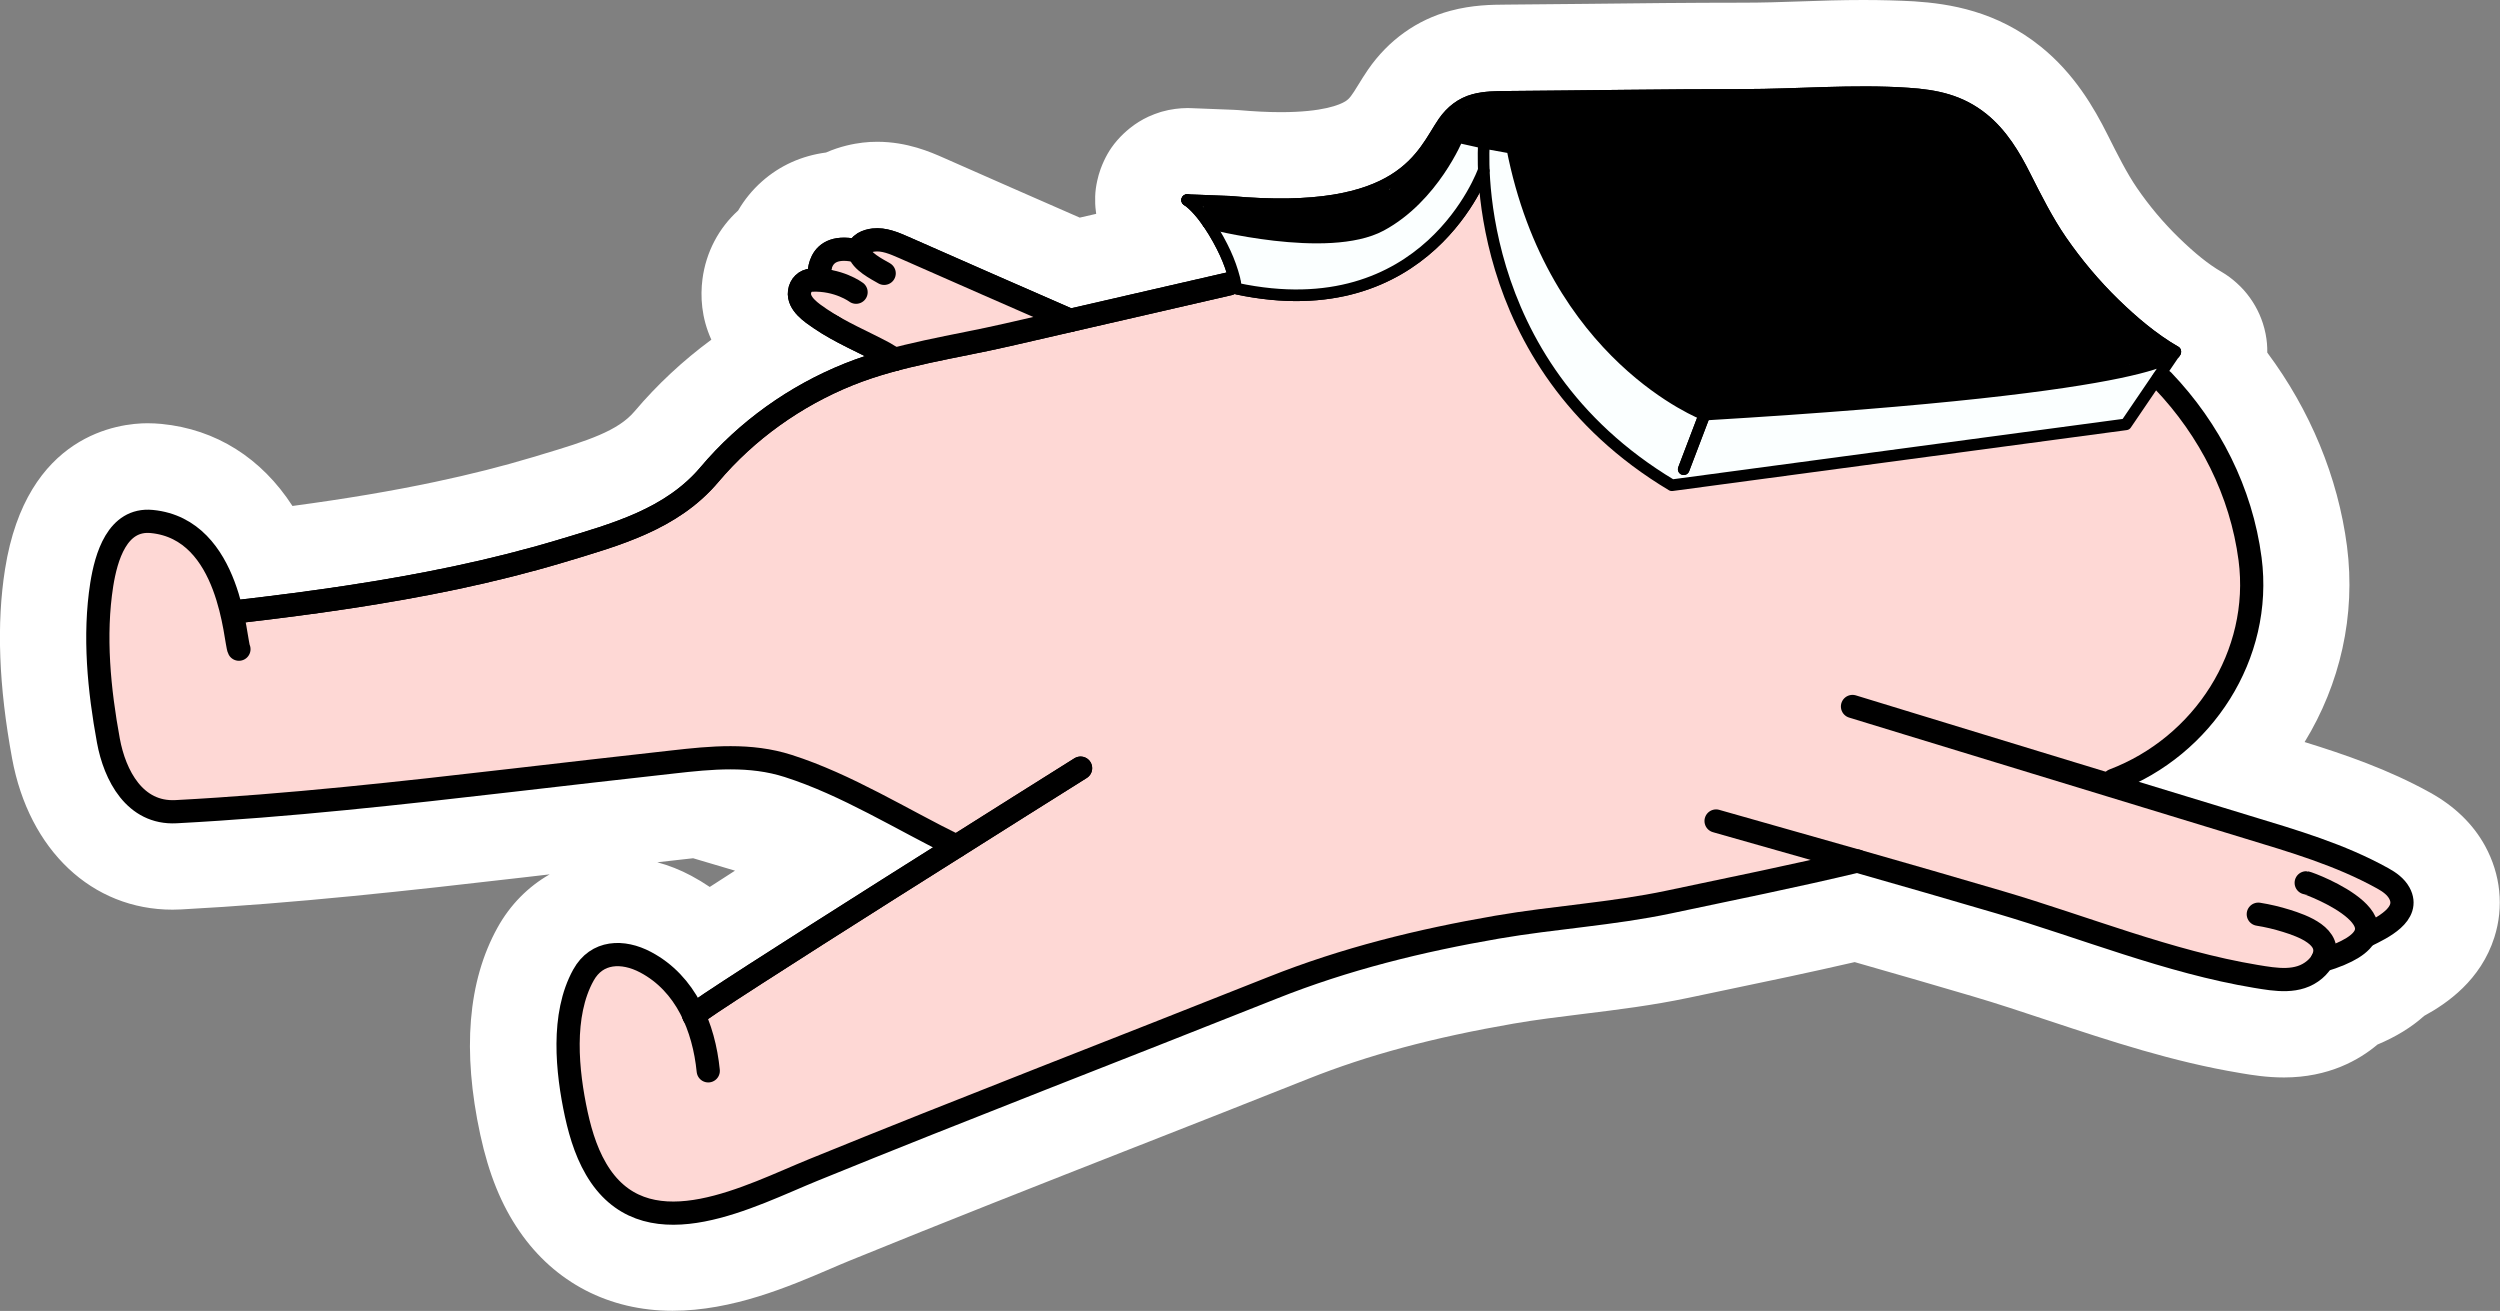 <?xml version="1.0" encoding="utf-8"?><svg xmlns="http://www.w3.org/2000/svg" xmlns:xlink="http://www.w3.org/1999/xlink" x="0px" y="0px" style="enable-background:new 0 0 297.99 156.26" version="1.1" viewBox="0 0 297.99 156.26" xml:space="preserve"><rect x="0" y="0" width="297.99" height="156.26" fill="#808080" stroke="none"/><style type="text/css">.st0{display:none;}
	
		.st1{display:inline;fill:#0000FF;stroke:#000000;stroke-width:6;stroke-linecap:round;stroke-linejoin:round;stroke-miterlimit:10;}
	.st2{fill:#FFFFFF;}
	.st3{fill:#FED8D5;}
	.st4{fill:none;stroke:#000000;stroke-width:1.384;stroke-linecap:round;stroke-linejoin:round;stroke-miterlimit:10;}
	.st5{fill:#FBFFFF;}
	.st6{fill:none;stroke:#000000;stroke-width:2.767;stroke-linecap:round;stroke-linejoin:round;stroke-miterlimit:10;}
	.st7{fill:none;}</style><g id="Layer_9" class="st0"><rect width="610.96" height="662.83" x="-183.09" y="-240.05" class="st1"/></g><g/><g/><g><g><g><path d="M80.18,151.12c-5.9,0-10.74-2.5-13.99-7.23c-1.78-2.59-3.02-5.67-3.89-9.69c-1.9-8.76-1.39-15.87,1.52-21.12
				c2.01-3.64,5.68-5.81,9.81-5.81c2.14,0,4.29,0.56,6.37,1.66c1.58,0.84,3.02,1.88,4.29,3.13c2.9-1.9,7.62-4.94,15.61-10.01
				L83.1,97.07c-0.76,0.07-1.51,0.16-2.23,0.24c-6.34,0.72-12.68,1.44-19.02,2.17c-13.72,1.59-27.14,3.08-40.51,3.79
				c-0.25,0.01-0.51,0.02-0.76,0.02c-7,0-12.52-5.43-14.07-13.82c-1.49-8.06-1.76-14.87-0.82-20.82
				C7.55,56.87,14.63,55.6,17.59,55.6c0.4,0,0.79,0.02,1.17,0.06c3.58,0.35,9.63,2.2,13.32,10.21c8.18-1.03,14.73-2.09,20.86-3.39
				c4.35-0.92,8.31-1.92,12.1-3.06l0.89-0.27c5.68-1.7,10.59-3.17,13.64-6.79c3.52-4.17,7.77-7.73,12.52-10.53
				c-1.76-1.59-3.74-4.19-3.26-7.88c0.3-2.28,1.49-4.24,3.23-5.52c0.52-1.12,1.26-2.12,2.18-2.94c1.53-1.36,3.48-2.13,5.67-2.26
				c1.4-0.77,2.78-1.02,3.48-1.1c0.4-0.05,0.79-0.07,1.17-0.07c2.51,0,4.57,0.91,5.81,1.46c5.94,2.62,11.88,5.23,17.83,7.83
				l10.31-2.37c-0.14-0.16-0.25-0.27-0.34-0.34c-0.28-0.2-0.55-0.43-0.79-0.68c-0.19-0.19-0.36-0.38-0.51-0.58
				c-0.21-0.27-0.4-0.58-0.56-0.91c-0.17-0.35-0.31-0.71-0.41-1.07c-0.07-0.26-0.13-0.54-0.16-0.82c-0.04-0.31-0.06-0.63-0.05-0.94
				c0.01-0.29,0.05-0.6,0.11-0.89c0.05-0.27,0.13-0.54,0.22-0.81c0.06-0.17,0.13-0.36,0.23-0.56c0.14-0.3,0.3-0.6,0.49-0.86
				c0.22-0.31,0.47-0.6,0.76-0.86c0.12-0.12,0.24-0.22,0.36-0.32c0.41-0.32,0.82-0.58,1.26-0.77c0.21-0.1,0.48-0.2,0.77-0.29
				c0.3-0.09,0.6-0.15,0.91-0.19c0.25-0.04,0.51-0.06,0.75-0.06c0.07,0,0.14,0,0.2,0l5.1,0.2c0.09,0,0.18,0.01,0.27,0.02
				c1.99,0.18,3.85,0.27,5.55,0.27c10.13,0,11.99-3.04,13.64-5.73c0.34-0.56,0.67-1.09,1-1.57c1.73-2.5,4.11-4.21,6.9-4.96
				c2-0.53,3.87-0.55,5.37-0.56c3.18-0.03,6.36-0.06,9.55-0.09c6.15-0.07,12.45-0.13,18.67-0.14c2.29,0,4.65-0.08,6.94-0.16
				c2.39-0.08,4.86-0.16,7.39-0.16c2.08,0,3.94,0.06,5.69,0.17c3.74,0.25,8.12,0.96,12.23,4.27c3.21,2.59,5.13,5.89,6.57,8.77
				c1.27,2.54,2.47,4.93,3.89,6.98c1.66,2.41,3.54,4.65,5.61,6.67c2.27,2.21,4.21,3.75,6.11,4.85c0.33,0.19,0.69,0.46,0.98,0.73
				c0.16,0.14,0.32,0.3,0.44,0.44c0.55,0.62,0.96,1.34,1.21,2.13c0.06,0.17,0.1,0.35,0.14,0.52c0.01,0.04,0.02,0.09,0.03,0.13
				c0.09,0.48,0.12,0.99,0.09,1.51c0,0.06-0.02,0.22-0.02,0.22c-0.03,0.33-0.1,0.66-0.19,0.98c5.3,6.48,8.73,14.26,9.77,22.24
				c1.22,9.4-2.07,18.7-8.53,25.44l4.65,1.42c5.43,1.65,11.02,3.36,16.42,6.35c0.76,0.42,3.09,1.72,4.52,4.33
				c1.18,2.16,1.44,4.59,0.72,6.86c-1.15,3.64-4.38,5.62-6.49,6.7c-1.3,1.29-3.06,2.35-5.31,3.2c-0.16,0.16-0.32,0.31-0.49,0.45
				c-2.14,1.83-4.8,2.76-7.89,2.76c-1.62,0-3.1-0.25-4.29-0.45l-0.17-0.03c-7.53-1.25-14.84-3.67-21.91-6.01
				c-3.11-1.03-6.3-2.09-9.38-3c-4.47-1.32-9.23-2.7-15.29-4.43c-5.66,1.33-11.37,2.52-16.45,3.58l-4.53,0.95
				c-4.09,0.86-8.18,1.37-12.14,1.85c-2.84,0.35-5.75,0.71-8.53,1.19c-9.96,1.72-18.06,3.9-25.51,6.87
				c-6.72,2.67-13.45,5.32-20.18,7.97l-0.62,0.25c-11.13,4.37-22.64,8.9-33.88,13.48c-0.76,0.31-1.57,0.66-2.41,1.02
				C92.45,148.47,86.28,151.12,80.18,151.12z" class="st2"/><path d="M222.11,10.29c1.78,0,3.57,0.04,5.35,0.16c3.09,0.21,6.36,0.73,9.34,3.14c2.45,1.98,4.01,4.69,5.21,7.08
				c1.31,2.6,2.63,5.25,4.25,7.59c1.85,2.68,3.95,5.18,6.26,7.43c2.58,2.52,4.85,4.3,7.12,5.62c0.04,0.02,0.07,0.06,0.1,0.09
				c0.02,0.02,0.04,0.03,0.06,0.06c0.08,0.09,0.14,0.19,0.16,0.31c0,0.01,0.01,0.01,0.01,0.02c0.01,0.05,0.01,0.12,0.01,0.2
				c0,0.01,0,0.02,0,0.03c-0.02,0.14-0.07,0.32-0.22,0.52c-0.04,0.05-0.1,0.11-0.16,0.17l-1.04,1.53c0.09,0.06,0.19,0.1,0.27,0.19
				c5.88,6.16,9.7,13.98,10.75,22.03c1.42,10.89-4.65,21.72-14.64,26.73l14.35,4.38c5.16,1.57,10.5,3.19,15.42,5.93
				c0.77,0.43,1.87,1.13,2.51,2.3c0.51,0.93,0.62,1.91,0.33,2.83c-0.66,2.08-3.19,3.32-4.71,4.06l-0.05,0.02
				c-1.21,1.61-3.7,2.51-5.1,2.95c-0.24,0.34-0.53,0.66-0.87,0.96c-1.38,1.18-2.97,1.52-4.54,1.52c-1.19,0-2.37-0.2-3.44-0.38
				l-0.16-0.03c-7.15-1.19-14.28-3.55-21.17-5.83c-3.13-1.04-6.37-2.11-9.51-3.04c-5.51-1.63-11.09-3.23-16.63-4.81
				c-5.86,1.4-11.84,2.65-17.62,3.86l-4.53,0.95c-3.89,0.82-7.87,1.31-11.73,1.78c-2.89,0.35-5.87,0.72-8.77,1.22
				c-10.32,1.78-18.75,4.06-26.53,7.16c-6.86,2.73-13.73,5.43-20.6,8.13c-11.21,4.4-22.79,8.96-34.12,13.57
				c-0.79,0.32-1.63,0.68-2.5,1.06c-4.24,1.82-9.72,4.17-14.76,4.17c-3.72,0-7.2-1.28-9.75-5c-1.39-2.02-2.38-4.52-3.1-7.86
				c-1.63-7.51-1.29-13.41,0.99-17.54c1.14-2.07,3.08-3.16,5.3-3.16c1.26,0,2.61,0.35,3.96,1.06c2.33,1.23,4.22,3.11,5.61,5.51
				c2.69-1.88,9.66-6.43,28.01-18c-1.26-0.65-2.52-1.31-3.75-1.97c-0.14-0.07-0.28-0.15-0.42-0.22l-23.41-6.94
				c-1.14,0.09-2.25,0.22-3.33,0.34c-6.35,0.72-12.69,1.44-19.04,2.17c-13.64,1.58-26.98,3.06-40.19,3.76
				c-0.16,0.01-0.32,0.01-0.48,0.01c-5.35,0-8.14-4.91-9.01-9.61c-1.38-7.48-1.64-13.73-0.8-19.09c1.11-7.05,4.19-8.7,6.81-8.7
				c0.22,0,0.44,0.01,0.66,0.03c6.42,0.63,9.15,6.23,10.4,10.69c10.25-1.2,18.09-2.42,25.35-3.95c4.49-0.95,8.59-1.99,12.52-3.17
				l0.89-0.27c6.2-1.86,12.06-3.61,16.1-8.4c4.55-5.39,10.48-9.66,17.14-12.33c0.81-0.33,1.64-0.6,2.47-0.87
				c-0.28-0.14-0.56-0.29-0.85-0.43c-1.76-0.87-3.58-1.77-5.27-2.92c-1.22-0.83-3.35-2.28-3.07-4.51c0.17-1.34,1.13-2.33,2.38-2.55
				c0.11-0.85,0.43-1.92,1.34-2.72c0.75-0.67,1.73-0.99,2.92-0.99c0.31,0,0.63,0.02,0.96,0.06c0.72-0.88,1.94-1.12,2.44-1.18
				c0.2-0.02,0.39-0.03,0.58-0.03c1.41,0,2.68,0.56,3.73,1.02c6.46,2.86,12.93,5.69,19.41,8.52l18.5-4.26
				c-0.22-0.69-0.46-1.37-0.76-2.01c-0.95-2.07-2.65-4.89-4.31-6.05c-0.02-0.01-0.03-0.04-0.05-0.05c-0.04-0.03-0.07-0.06-0.1-0.1
				c-0.03-0.04-0.05-0.07-0.07-0.11c-0.02-0.04-0.04-0.08-0.05-0.12c-0.01-0.05-0.02-0.09-0.02-0.14c0-0.02-0.01-0.05-0.01-0.07
				c0-0.02,0.01-0.03,0.01-0.05c0.01-0.05,0.02-0.1,0.04-0.15c0.01-0.04,0.03-0.07,0.05-0.11c0.01-0.02,0.01-0.04,0.03-0.06
				c0.02-0.03,0.05-0.04,0.07-0.07c0.02-0.02,0.04-0.05,0.07-0.07c0.05-0.04,0.09-0.06,0.14-0.09c0.03-0.01,0.06-0.03,0.1-0.04
				c0.05-0.01,0.1-0.02,0.15-0.02c0.02,0,0.04-0.01,0.07-0.01c0,0,0,0,0,0l5.1,0.2c2.22,0.2,4.21,0.3,6.02,0.3
				c13.01,0,15.98-4.85,18.03-8.19c0.29-0.47,0.56-0.92,0.84-1.32c1.04-1.5,2.39-2.48,4-2.92c1.36-0.36,2.74-0.38,4.08-0.39
				c3.19-0.03,6.37-0.06,9.56-0.09c6.1-0.07,12.41-0.13,18.61-0.14c2.37,0,4.78-0.08,7.11-0.16
				C217.27,10.37,219.68,10.29,222.11,10.29 M165.63,22.55c0-0.01,0.01-0.02,0.01-0.03c-0.01,0.01-0.02,0.01-0.03,0.02
				C165.61,22.54,165.62,22.54,165.63,22.55 M143.43,24.7c0-0.03,0-0.06,0.01-0.08l-0.09,0C143.37,24.64,143.4,24.67,143.43,24.7
				 M99.24,32.22c-0.02-0.1-0.05-0.2-0.06-0.31c-0.03,0.09-0.06,0.19-0.08,0.29C99.15,32.2,99.19,32.21,99.24,32.22 M100.09,37.79
				c-0.07-0.05-0.14-0.09-0.21-0.14c-0.08-0.04-0.16-0.08-0.24-0.12C99.79,37.62,99.94,37.7,100.09,37.79 M222.11,0
				c-2.61,0-5.13,0.08-7.56,0.17c-2.24,0.08-4.55,0.15-6.77,0.15c-6.28,0-12.6,0.07-18.72,0.14c-3.18,0.03-6.36,0.07-9.53,0.09
				c-1.7,0.01-4.03,0.03-6.66,0.74c-3.98,1.07-7.37,3.49-9.8,7c-0.44,0.64-0.82,1.26-1.16,1.81c-0.8,1.31-1.06,1.67-1.55,1.98
				c-0.63,0.39-2.63,1.29-7.7,1.29c-1.54,0-3.24-0.09-5.08-0.25c-0.18-0.02-0.36-0.03-0.53-0.03l-5.1-0.2
				c-0.14-0.01-0.27-0.01-0.41-0.01c-0.48,0-0.97,0.04-1.45,0.1c-0.54,0.07-1.08,0.18-1.6,0.33c-0.05,0.01-0.09,0.03-0.14,0.04
				c-0.49,0.15-0.98,0.34-1.45,0.55c-0.8,0.37-1.56,0.84-2.25,1.4c-0.25,0.2-0.48,0.41-0.71,0.62c-0.54,0.51-1.03,1.07-1.45,1.67
				c-0.35,0.5-0.65,1.04-0.91,1.6c-0.13,0.29-0.26,0.58-0.37,0.89c-0.01,0.04-0.03,0.07-0.04,0.11c-0.16,0.44-0.28,0.88-0.38,1.33
				c-0.14,0.62-0.23,1.25-0.25,1.88c-0.02,0.58,0,1.18,0.08,1.76c0.01,0.11,0.03,0.22,0.04,0.33l-1.96,0.45
				c-5.67-2.48-10.94-4.79-16.25-7.14c-1.5-0.66-4.29-1.9-7.89-1.9c-0.58,0-1.16,0.03-1.73,0.1c-1.1,0.13-2.69,0.44-4.37,1.18
				c-2.89,0.38-5.5,1.55-7.64,3.45c-1.14,1.01-2.09,2.18-2.84,3.47c-2.28,2.06-3.83,4.93-4.25,8.18c-0.26,2.04-0.14,4.57,1.06,7.21
				c-3.38,2.49-6.45,5.35-9.15,8.54c-1.97,2.33-5.53,3.49-11.19,5.18l-0.89,0.27c-3.67,1.1-7.49,2.07-11.7,2.96
				c-5.1,1.08-10.53,2-17,2.87c-3.68-5.69-9.1-9.15-15.62-9.78c-0.53-0.05-1.1-0.08-1.66-0.08c-3.34,0-14.43,1.25-16.98,17.39
				c-1.03,6.53-0.75,13.91,0.84,22.56c2.02,10.96,9.53,18.03,19.13,18.03c0.34,0,0.69-0.01,1.04-0.03
				c13.5-0.72,27.01-2.22,40.82-3.82c1.03-0.12,2.06-0.24,3.09-0.36c-2.56,1.46-4.71,3.62-6.22,6.35
				c-3.53,6.37-4.22,14.68-2.05,24.7c1.02,4.69,2.5,8.35,4.68,11.51c4.2,6.1,10.67,9.46,18.23,9.46c7.15,0,13.89-2.89,18.81-5
				c0.82-0.35,1.6-0.69,2.32-0.98c11.28-4.6,22.83-9.14,34.01-13.53l0.21-0.08c6.7-2.63,13.62-5.35,20.43-8.06
				c7.11-2.83,14.88-4.92,24.48-6.58c2.65-0.46,5.51-0.81,8.27-1.15c4.07-0.5,8.28-1.02,12.6-1.93l4.52-0.95
				c4.71-0.98,9.97-2.08,15.26-3.3c5.44,1.55,9.82,2.83,13.97,4.05c3,0.88,6.14,1.93,9.19,2.94c7.27,2.41,14.78,4.9,22.72,6.22
				l0.16,0.03c1.3,0.22,3.08,0.51,5.13,0.51c5.35,0,9-2.11,11.14-3.92c2.21-0.93,4.06-2.06,5.57-3.42c2.74-1.49,6.75-4.26,8.37-9.37
				c1.15-3.62,0.75-7.49-1.11-10.89c-1.42-2.59-3.62-4.73-6.54-6.35c-5.01-2.78-10.2-4.55-14.97-6.03
				c4.22-6.89,6.12-15.08,5.05-23.35c-1.07-8.22-4.39-16.22-9.5-23.07c0.01-0.74-0.05-1.46-0.19-2.17c0-0.02-0.01-0.04-0.01-0.06
				c-0.08-0.43-0.2-0.86-0.33-1.27c-0.47-1.45-1.24-2.79-2.26-3.94c-0.26-0.29-0.54-0.57-0.84-0.84c-0.57-0.52-1.19-0.98-1.85-1.36
				c-1.52-0.88-3.14-2.18-5.09-4.08c-1.83-1.78-3.5-3.77-4.96-5.9c-1.21-1.76-2.33-4-3.52-6.37c-1.6-3.19-3.94-7.25-7.95-10.48
				c-5.26-4.24-10.84-5.12-15.12-5.4C226.28,0.06,224.31,0,222.11,0L222.11,0z M78.35,102.78c1.03-0.12,2.06-0.23,3.1-0.35
				c0.39-0.04,0.78-0.09,1.17-0.13l4.99,1.48c-1.12,0.72-2.11,1.36-3.01,1.94c-0.71-0.48-1.45-0.93-2.2-1.33
				C81.09,103.69,79.73,103.15,78.35,102.78L78.35,102.78z" class="st2"/></g><g><path d="M285.99,106.46c-0.43-0.78-1.19-1.32-1.97-1.75c-5.11-2.84-10.62-4.43-16.2-6.13l-6.69-2.04
				c-1.29-0.59-2.6-1.13-3.95-1.51c-1.71-0.49-3.47-0.91-5.23-1.29c-0.53-0.16-1.06-0.32-1.59-0.49c2.16-1.12,3.92-3.04,5.1-6.55
				c0.65-1.95,0.52-3.72-0.11-5.23c0.15-0.32,0.29-0.64,0.41-0.96c1.1-2.99,1.69-6.11,2.07-9.27c0.19-1.64,0.25-3.24,0.26-4.85
				c0.61-1.08,0.99-2.37,1.04-3.88c0.09-2.58,1.09-5.03,1.51-7.51c0.57-3.4-0.31-7.72-3.82-9.38c-0.22-0.1-0.43-0.2-0.65-0.31
				c-2.52-1.19-5.91-1.82-8.38,0c-2.48,1.82-3.99,4.03-4.91,6.51c-0.83-0.01-1.69,0.13-2.58,0.5c-0.59-0.31-1.18-0.59-1.79-0.86
				c-2.57-1.11-5.19-1.3-7.45-0.37c-4.24-8.1-16.2-7.99-27.74-3.37c-0.86,0.05-1.73,0.14-2.59,0.25c-0.48-0.96-0.96-1.91-1.44-2.81
				c-3.83-7.17-7.41-14.48-11.54-21.48c-2.88-4.87-10.7-5.61-13.9-0.73c-0.04,0.02-0.06,0.03-0.1,0.05
				c-1.35,0.64-2.62,1.07-3.87,1.87c-1.76,1.12-3.15,2.59-4.35,4.23c-2.62,1.35-5.31,2.93-7.79,4.73c-1.62-0.65-3.49-0.84-5.47-0.55
				c0.83-0.12,0.95-0.09,0.08-0.16c-0.62-0.05-1.25-0.04-1.87-0.03c-1.53,0.03-3.11,0.2-4.58,0.63c-0.75,0.22-1.44,0.54-2.08,0.94
				c-0.37,0.05-0.75,0.1-1.12,0.15c-0.62,0.08-1.22,0.22-1.81,0.41c-0.3-0.01-0.6-0.01-0.91,0.02c-5.11,0.53-9.48,1.78-14.33,3.42
				c-3.59,1.21-7.29,1.79-10.94,2.65c-0.1,0.02-0.19,0.03-0.29,0.05c-1.08,0.21-2.14,0.5-3.18,0.87c-1.12,0.36-2.05,0.88-2.83,1.5
				c-0.94-0.09-1.91-0.08-2.89,0.06c-4.54,0.66-8.93,2.69-12.36,5.15c-1.28,0.92-3.32,2.16-4.62,3.54c-0.85,0.9-1.57,2-2.08,3.13
				c-1.56,0.96-2.74,2.48-3.39,4.2c-0.22,0.05-0.4,0.11-0.48,0.13c-1.21,0.4-2.39,0.9-3.61,1.29c-2.54,0.81-4.6,1.91-6.1,3.53
				c-0.3,0.05-0.6,0.09-0.92,0.17c-6.37,1.72-13.31,1.91-19.8,3.52c-7.34,1.83-13.79,3.93-21.49,4.05c-1.12,0.02-2.12,0.23-3,0.57
				c-1-4.3-3.31-10.34-9.54-10.94c-4.14-0.4-5.45,4.26-5.97,7.5c-0.96,6.11-0.32,12.58,0.79,18.62c0.76,4.14,3.14,8.73,8.06,8.47
				C34.4,96.04,47.76,94.54,61.1,93c6.31-0.73,12.63-1.45,18.94-2.16c0.57-0.02,1.14-0.04,1.72-0.05c1.77-0.03,3.24-0.52,4.43-1.31
				c1.06,0.5,2.21,0.79,3.44,0.79h0.07c7.89,1.52,14.84,5.96,22.28,8.87c0.33,0.13,0.66,0.21,0.99,0.28
				c0.51,0.4,1.05,0.77,1.64,1.08c-5.87,2.6-12.56,6.12-15.62,10.94c-1.02,0.16-2.02,0.43-3.01,0.97c-1,0.54-1.77,1.61-2.56,2.14
				c-0.86,0.58-1.56,1.24-2.11,1.96c-2.57,1.05-5.07,2.3-6.75,4.2c-0.52,0.59-0.93,1.22-1.28,1.86c-1.14-3.27-3.14-6.16-6.35-7.86
				c-2.7-1.43-5.81-1.35-7.41,1.54c-2.64,4.77-1.95,11.48-0.85,16.58c0.56,2.59,1.38,5.18,2.89,7.37
				c6.03,8.76,17.88,2.32,25.35-0.72c18.17-7.4,36.5-14.45,54.73-21.71c1.22-0.49,2.45-0.94,3.68-1.38
				c0.82-0.25,1.64-0.54,2.46-0.84c6.73-2.22,13.61-3.79,20.67-5.02c6.8-1.18,13.71-1.57,20.44-2.99c7.5-1.58,15.02-3.09,22.47-4.89
				c5.67,1.62,11.33,3.24,16.99,4.91c7.33,2.16,14.77,4.97,22.27,6.99c1.8,0.79,3.64,1.5,5.53,1.98c1.47,0.37,2.81,0.35,4.01,0.07
				c2,0.29,4.1,0.38,5.72-1.01c0.36-0.31,0.67-0.69,0.89-1.11l0,0.02c3.17-0.95,4.67-2.01,5.13-3.04l0.16,0.07
				C283.86,110.64,287.38,108.99,285.99,106.46z M166.34,112.69c5.84-1.67,11.95-3.39,17.97-3.55c0.62-0.02,1.22-0.04,1.83-0.07
				L166.34,112.69z M205.22,105.59c0.43-0.2,0.83-0.42,1.19-0.67c4.76-0.03,9.36-1.44,13.93-2.52c0.04-0.01,0.09-0.01,0.13-0.02
				c0.3,0.08,0.59,0.17,0.89,0.26L205.22,105.59z" class="st3"/><path d="M172.9,40.71" class="st4"/><path d="M176.88,17.02c0,0.26-2.16,26.12,22.4,40.82l54.13-7.26l5.88-8.65c0,0,0.78,4.09-56.12,7.49
				c0,0-18.07-6.89-22.92-31.79L176.88,17.02z" class="st5"/><path d="M176.83,20.35c0,0-6.7,18.9-29.44,14.05c-0.05-0.01-0.23-1.08-0.25-1.16c-0.27-1.05-0.64-2.08-1.09-3.06
				c-0.92-2-2.7-5.05-4.54-6.33" class="st4"/><path d="M144.01,26.58c0,0,14.25,3.7,20.59,0.3c6.26-3.36,9.17-10.55,9.17-10.55l3.11,0.69" class="st4"/><path d="M259.29,41.92c-2.66-1.54-5.07-3.59-7.26-5.72c-2.36-2.3-4.48-4.83-6.35-7.54c-1.65-2.4-2.99-5.08-4.3-7.67
				c-1.27-2.54-2.79-5.05-5.02-6.85c-2.69-2.17-5.58-2.77-8.96-2.99c-6.54-0.44-13.08,0.16-19.63,0.16
				c-9.39,0-18.78,0.16-28.17,0.23c-1.31,0.01-2.64,0.02-3.91,0.36c-1.52,0.41-2.72,1.36-3.61,2.64
				c-2.59,3.75-4.73,11.41-25.48,9.51l-5.1-0.2" class="st4"/><path d="M257.82,45.38c5.57,5.83,9.33,13.23,10.38,21.25c1.49,11.43-5.58,22.32-16.27,26.38" class="st3"/><path d="M82.69,121.02c0.33-0.75,46.11-29.46,46.11-29.46" class="st6"/><path d="M146.51,33.83c-9.05,2.08-17.39,4-26.43,6.08c-6.28,1.45-12.93,2.31-18.93,4.72
				C94.77,47.2,89,51.31,84.56,56.57c-4.52,5.35-11.18,7.15-17.64,9.1c-4.16,1.25-8.38,2.3-12.63,3.2
				c-8.52,1.8-17.15,3.01-25.8,4.01" class="st6"/><path d="M80.14,90.82c4.67-0.53,9.28-0.98,13.81,0.47c6.97,2.23,13.51,6.36,20.06,9.57" class="st7"/><path d="M124.42,33.67" class="st6"/><path d="M127.55,38.19c-6.61-2.89-13.23-5.78-19.83-8.7c-1.14-0.5-2.35-1.02-3.59-0.88
				c-0.71,0.08-1.88,0.46-1.73,1.36c0.2,1.15,2.13,2.11,2.99,2.61" class="st6"/><path d="M106.73,42.81c-0.57-0.22-1.06-0.59-1.35-0.74c-2.54-1.36-5.22-2.46-7.61-4.09c-1-0.68-2.66-1.77-2.47-3.19
				c0.1-0.79,0.69-1.36,1.44-1.4c3.2-0.14,5.3,1.44,5.3,1.44" class="st6"/><path d="M97.66,33.27c0,0-0.64-4.7,4.74-3.3" class="st6"/><line x1="203.17" x2="200.69" y1="49.42" y2="55.93" class="st4"/><path d="M176.89,17.78c-0.15-0.35-0.43-0.49-0.77-0.61c-0.64-0.23-1.59-0.51-2.17-0.06
				c-0.2,0.16-0.22,0.45-0.18,0.67c0,0.01,0.01,0.02,0.01,0.03c-0.23,0.18-0.35,0.43-0.44,0.72c-0.07,0.05-0.13,0.11-0.17,0.19
				c-0.24,0.44-0.56,0.94-0.76,1.44c-0.01,0.01-0.02,0.03-0.03,0.04c-0.26,0.02-0.52,0.16-0.64,0.45c-0.13,0.33-0.51,0.6-0.71,0.9
				c-0.11,0.16-0.13,0.32-0.09,0.47c-2.65,3.09-6.29,6-10.23,6.25c-4.65,0.29-9.36-0.39-13.98-0.75c-0.06,0-0.1,0.01-0.16,0.02
				c-0.41-0.78-1.6-0.08-1.19,0.7c0.49,0.94,1.1,1.79,1.45,2.81c0.22,0.63,0.24,1.33,0.45,1.95c0.26,0.74,0.25,0.85,0.94,1.21
				c1.16,0.59,2.98,0.53,4.23,0.56c1.89,0.06,3.8,0.01,5.69,0.01c0.15,0,0.26-0.05,0.36-0.11c1.13,0.04,2.49-0.51,3.66-1.09
				c2.45-0.76,5.33-1.74,7.05-3.7c0.09-0.1,0.13-0.21,0.16-0.32c1.05-0.76,1.98-1.66,2.9-2.62c0.03-0.03,0.04-0.07,0.06-0.1
				c0.01-0.01,0.02-0.01,0.02-0.02c0.93-0.84,1.79-1.58,2.28-2.78c0.08-0.2,0.03-0.39-0.09-0.55c0.95-1.16,2.11-2.39,1.95-3.76
				c-0.01-0.06-0.04-0.1-0.06-0.16c0.2-0.1,0.36-0.28,0.38-0.56C176.86,18.61,177.07,18.21,176.89,17.78z" class="st5"/><path d="M258.12,41.41c-0.01,0-0.03,0-0.04,0c-0.06-0.37-0.38-0.72-0.85-0.64c-0.18,0.03-0.35,0.08-0.53,0.12
				c0.33-0.34,0.12-1-0.34-1.1c-0.99-0.21-1.85-0.51-2.52-1.31c-0.04-0.25-0.11-0.49-0.24-0.71c-0.33-0.53-1.08-0.87-1.61-1.14
				c-0.49-0.25-1.05,0.12-1.01,0.66c-0.18,0.08-0.35,0.2-0.4,0.41c-0.17,0.64-0.28,1.3-0.38,1.95c-0.23,0.09-0.43,0.29-0.45,0.6
				c-0.03,0.32-0.01,0.44,0.08,0.75c0.03,0.1,0.09,0.16,0.14,0.23c0,0.01,0,0.01,0,0.02c-0.01,0.08,0,0.15,0.02,0.22
				c-0.02,0.01-0.03,0.02-0.05,0.04c-0.62,0.21-1.18,0.51-1.62,1c-0.15,0.17-0.21,0.45-0.16,0.69c0,0-0.01,0-0.01,0
				c-0.64,0.2-0.68,1.15,0,1.33c1.45,0.39,3.04-0.27,4.43-0.67c0.24-0.07,0.46-0.14,0.69-0.21c0.18-0.04,0.35-0.09,0.52-0.15
				c0.08-0.02,0.16-0.02,0.24-0.04c1.34-0.28,2.73-0.67,4.1-0.68C259.01,42.78,259.02,41.4,258.12,41.41z"/><path d="M218.3,45.69c-2.08,1-5.08,1.48-7.82,1.67c-0.05-0.29-0.3-0.56-0.66-0.6c-2.59-0.32-5.35,0.42-7.88-0.37
				c-2.06-0.64-3.34-2.07-5.12-3.11c-0.5-0.29-1.21,0.2-1.02,0.78c0.46,1.4,2.13,2,3.28,2.77c1.06,0.71,1.95,1.22,2.96,1.55
				c1.67,1.03,4.16,1.13,6.22,0.52c3.7-0.04,7.63-0.52,10.74-2.01C219.8,46.5,219.1,45.31,218.3,45.69z"/><path d="M248.92,33.74c-0.11-0.12-0.22-0.23-0.33-0.34c-0.26-1.22-0.97-2.31-2.13-2.97c-0.23-0.6-0.57-1.18-1.01-1.73
				c-0.27-0.33-0.55-0.67-0.84-0.98c-0.13-0.24-0.27-0.49-0.42-0.73c0,0,0,0,0,0c0-0.54-0.08-1.12-0.32-1.74
				c-1.09-2.84-2.65-5.02-4.54-6.72c-1.72-5.95-8.27-7.03-13.83-7.24c-4.02-0.15-7.92-0.19-11.75,0.36
				c-0.46-0.14-0.95-0.24-1.51-0.24c-8.39,0-16.92-0.43-25.28,0.26c-0.01,0-0.01,0-0.02,0c-0.11-0.15-0.28-0.26-0.53-0.26
				c-1.79,0-4.17-0.39-5.88,0.41c-0.69-0.24-1.57-0.05-2.15,0.34c-0.3-0.12-0.66-0.08-1.03,0.07c-0.6-0.68-1.64-0.14-2.5,0.69
				c-0.85,0.36-1.8,0.97-2.14,1.79c-0.25-0.06-0.54,0.01-0.72,0.3c-0.34,0.56-0.73,1.12-1.13,1.66c-0.06,0.03-0.13,0.07-0.18,0.13
				c-0.38,0.4-0.67,0.84-0.94,1.3c-1.06,1.26-2.21,2.46-3.39,3.5c-0.29,0.26-0.55,0.6-0.72,0.97c-0.14-0.09-0.32-0.13-0.52-0.05
				c-1.09,0.4-2.23,0.75-3.33,1.18c-0.11-0.04-0.24-0.06-0.38-0.04c-1.46,0.21-2.79,0.85-4.29,1.06c-0.04,0.01-0.07,0.03-0.11,0.04
				c-0.13-0.18-0.33-0.32-0.55-0.34c-1.05-0.11-1.92,0.01-2.83,0.42c-0.04-0.01-0.08-0.03-0.12-0.03c-1.29,0.05-2.57,0.05-3.85,0.05
				c-0.11-0.16-0.28-0.27-0.53-0.27c-0.5-0.03-1-0.01-1.5,0.08c-0.11,0.01-0.21,0.05-0.3,0.11c-0.01,0-0.01,0-0.02,0
				c-0.03-0.34-0.28-0.67-0.68-0.67c-0.85-0.01-1.68-0.04-2.53,0c-0.67,0.03-0.96,0.93-0.35,1.29c0.04,0.03,0.09,0.05,0.13,0.08
				c0.01,0.01,0.02,0.01,0.04,0.01c-0.12,0.31-0.1,0.67,0.26,0.82c1.62,0.69,3.66,0.95,5.47,0.93c0.08,0.11,0.19,0.2,0.35,0.25
				c1.69,0.45,3.93,0.61,5.71,0.25c0.05,0,0.1,0,0.15,0.01c0.07,0.29,0.29,0.54,0.64,0.51c2.35-0.21,5.96-0.34,7.9-1.7
				c0.03-0.02,0.05-0.05,0.08-0.08c0.2,0.11,0.45,0.13,0.66,0c0.77-0.51,1.43-0.96,2.07-1.62c0.11-0.12,0.16-0.24,0.18-0.36
				c1.22-0.29,2.37-1.68,3.01-2.48c1.23-1.54,2.85-3.72,3.35-5.67c0.9,0.17,1.93,0.15,2.83,0.13c0.08,0.11,0.19,0.2,0.34,0.25
				c0.93,0.28,1.99,0.18,2.96,0.22c0.04,0,0.07-0.03,0.11-0.03c0.14,0.09,0.29,0.15,0.46,0.18c-0.12,0.66-0.08,1.34,0.19,2.01
				c0.22,0.53,0.44,1.06,0.67,1.58c0.04,0.07,0.06,0.12,0.09,0.17c-0.03,0.47-0.01,0.95,0.11,1.48c1.05,4.55,3.43,9.73,6.14,13.52
				c1.22,1.71,2.67,3.22,3.93,4.87c1.46,1.92,2.56,3.29,5.02,3.96c0.44,0.12,0.85,0.16,1.25,0.17c0.17,0.03,0.35,0.04,0.52,0.05
				c0.61,0.79,1.43,1.45,2.67,1.94c1.41,0.55,2.77,0.56,4.27,0.55c0.43,0,1.13-0.16,1.84-0.32c0.46,0.34,1,0.6,1.62,0.73
				c1.92,0.41,3.74,0.33,5.53,0.06c0.33,0.14,0.69,0.26,1.1,0.33c2.2,0.41,4.57,0.2,6.83-0.46c0.48,0.19,0.99,0.31,1.56,0.33
				c4.21,0.15,8.62-0.56,12.79-0.97c3.29-0.33,8.36-0.66,11.7-1.73c1.39-0.44,1.84-1.94,2.06-3.09
				C253.04,40.07,252.58,34.88,248.92,33.74z"/><path d="M123.45,37.08c-3.1-1.34-6.35-2.44-9.48-3.78c-2.61-1.12-5.28-2.61-7.99-3.39c-0.14-0.04-0.26-0.03-0.37,0
				c-0.36-0.17-0.73-0.31-1.11-0.38c-0.57-0.11-0.99,0.41-0.82,0.9c-0.02,0.01-0.04,0.01-0.06,0.01c-0.54,0.16-0.62,0.76-0.31,1.16
				c0.21,0.26,0.44,0.49,0.68,0.7c-0.04,0.05-0.06,0.1-0.1,0.14c-0.5-0.27-1.01-0.49-1.5-0.6c-0.41-0.38-0.84-0.7-1.3-0.88
				c-0.02-0.01-0.04-0.02-0.06-0.03c-0.01,0-0.02-0.01-0.04-0.01c-0.09-0.04-0.18-0.08-0.27-0.07c-0.01,0-0.02,0-0.03,0
				c-0.08-0.02-0.16-0.05-0.24-0.05c-0.16-0.01-0.31,0.07-0.44,0.18c-0.16,0.05-0.32,0.11-0.53,0.22c-0.2,0.1-0.36,0.37-0.34,0.6
				c0.08,0.89,0.4,1.13,1.09,1.79c0.35,0.33,0.78,0.2,1.02-0.09c0,0,0.01,0,0.01-0.01c0.06-0.06,0.11-0.13,0.16-0.19
				c0.49,0.52,1.1,0.94,1.66,1.37c-0.65,0.02-1.3,0.04-1.95,0.08c-1.5-0.26-3.03-0.74-4.53-0.68c-0.3,0.01-0.59,0.21-0.67,0.51
				l-0.08,0.29c-0.09,0.33,0.07,0.59,0.32,0.78c1.12,0.86,2.45,1.33,3.69,1.99c0.17,0.11,0.34,0.22,0.51,0.33
				c2.04,2.09,4.49,4.31,7.33,3.97c5.16-0.62,10.68-1.88,15.57-3.6C123.78,38.17,124.05,37.34,123.45,37.08z" class="st3"/><path d="M172.9,40.71" class="st4"/><path d="M176.88,17.02c0,0.26-2.16,26.12,22.4,40.82l54.13-7.26l5.88-8.65c0,0,0.78,4.09-56.12,7.49
				c0,0-18.07-6.89-22.92-31.79L176.88,17.02z" class="st4"/><path d="M176.83,20.35c0,0-6.7,18.9-29.44,14.05c-0.05-0.01-0.23-1.08-0.25-1.16c-0.27-1.05-0.64-2.08-1.09-3.06
				c-0.92-2-2.7-5.05-4.54-6.33" class="st4"/><path d="M144.01,26.58c0,0,14.25,3.7,20.59,0.3c6.26-3.36,9.17-10.55,9.17-10.55l3.11,0.69" class="st4"/><path d="M259.29,41.92c-2.66-1.54-5.07-3.59-7.26-5.72c-2.36-2.3-4.48-4.83-6.35-7.54c-1.65-2.4-2.99-5.08-4.3-7.67
				c-1.27-2.54-2.79-5.05-5.02-6.85c-2.69-2.17-5.58-2.77-8.96-2.99c-6.54-0.44-13.08,0.16-19.63,0.16
				c-9.39,0-18.78,0.16-28.17,0.23c-1.31,0.01-2.64,0.02-3.91,0.36c-1.52,0.41-2.72,1.36-3.61,2.64
				c-2.59,3.75-4.73,11.41-25.48,9.51l-5.1-0.2" class="st4"/><path d="M257.82,45.38c5.57,5.83,9.33,13.23,10.38,21.25c1.49,11.43-5.58,22.32-16.27,26.38" class="st6"/><path d="M220.81,84.21c2.2,0.67,4.4,1.34,6.6,2.02c5.13,1.57,10.26,3.13,15.38,4.7c5.84,1.78,11.69,3.57,17.53,5.35
				c2.5,0.76,5,1.53,7.5,2.29c5.58,1.7,11.08,3.29,16.2,6.13c0.78,0.43,1.54,0.97,1.97,1.75c1.39,2.54-2.14,4.18-3.9,5.05" class="st6"/><path d="M274.89,105.23c0.29,0,14.72,5.4,1.91,9.26" class="st6"/><path d="M269.18,108.97c1.13,0.18,2.26,0.45,3.35,0.79c1.89,0.59,5.56,1.87,4.35,4.56c-0.22,0.49-0.57,0.9-0.98,1.25
				c-1.98,1.69-4.66,1.2-7.02,0.81c-10.31-1.71-20.51-5.88-30.52-8.83c-11.19-3.3-22.42-6.45-33.64-9.64
				c-0.06-0.02-0.11-0.03-0.17-0.05" class="st6"/><path d="M221.39,102.63c-7.46,1.79-14.98,3.3-22.48,4.89c-6.73,1.42-13.64,1.82-20.44,2.99
				c-9.22,1.59-18.13,3.78-26.81,7.24c-18.23,7.26-36.57,14.31-54.73,21.71c-7.47,3.04-19.32,9.48-25.35,0.72
				c-1.5-2.19-2.32-4.77-2.89-7.37c-1.1-5.1-1.79-11.81,0.85-16.58c1.6-2.89,4.71-2.97,7.41-1.54c4.82,2.55,6.95,7.76,7.47,12.95" class="st6"/><path d="M82.69,121.02c0.33-0.75,46.11-29.46,46.11-29.46" class="st6"/><path d="M146.51,33.83c-9.05,2.08-17.39,4-26.43,6.08c-6.28,1.45-12.93,2.31-18.93,4.72
				C94.77,47.2,89,51.31,84.56,56.57c-4.52,5.35-11.18,7.15-17.64,9.1c-4.16,1.25-8.38,2.3-12.63,3.2
				c-8.52,1.8-17.15,3.01-25.8,4.01" class="st6"/><path d="M28.48,77.38c-0.46-0.81-0.92-14.3-10.38-15.22c-4.14-0.4-5.45,4.26-5.97,7.5
				c-0.96,6.11-0.32,12.58,0.79,18.62c0.76,4.14,3.14,8.73,8.06,8.47C34.4,96.04,47.76,94.54,61.1,93
				c6.35-0.74,12.69-1.46,19.04-2.17c4.67-0.53,9.28-0.98,13.81,0.47c6.97,2.23,13.51,6.36,20.06,9.57" class="st6"/><path d="M124.42,33.67" class="st6"/><path d="M127.55,38.19c-6.61-2.89-13.23-5.78-19.83-8.7c-1.14-0.5-2.35-1.02-3.59-0.88
				c-0.71,0.08-1.88,0.46-1.73,1.36c0.2,1.15,2.13,2.11,2.99,2.61" class="st6"/><path d="M106.73,42.81c-0.57-0.22-1.06-0.59-1.35-0.74c-2.54-1.36-5.22-2.46-7.61-4.09c-1-0.68-2.66-1.77-2.47-3.19
				c0.1-0.79,0.69-1.36,1.44-1.4c3.2-0.14,5.3,1.44,5.3,1.44" class="st6"/><path d="M97.66,33.27c0,0-0.64-4.7,4.74-3.3" class="st6"/><line x1="203.17" x2="200.69" y1="49.42" y2="55.93" class="st4"/></g></g></g></svg>